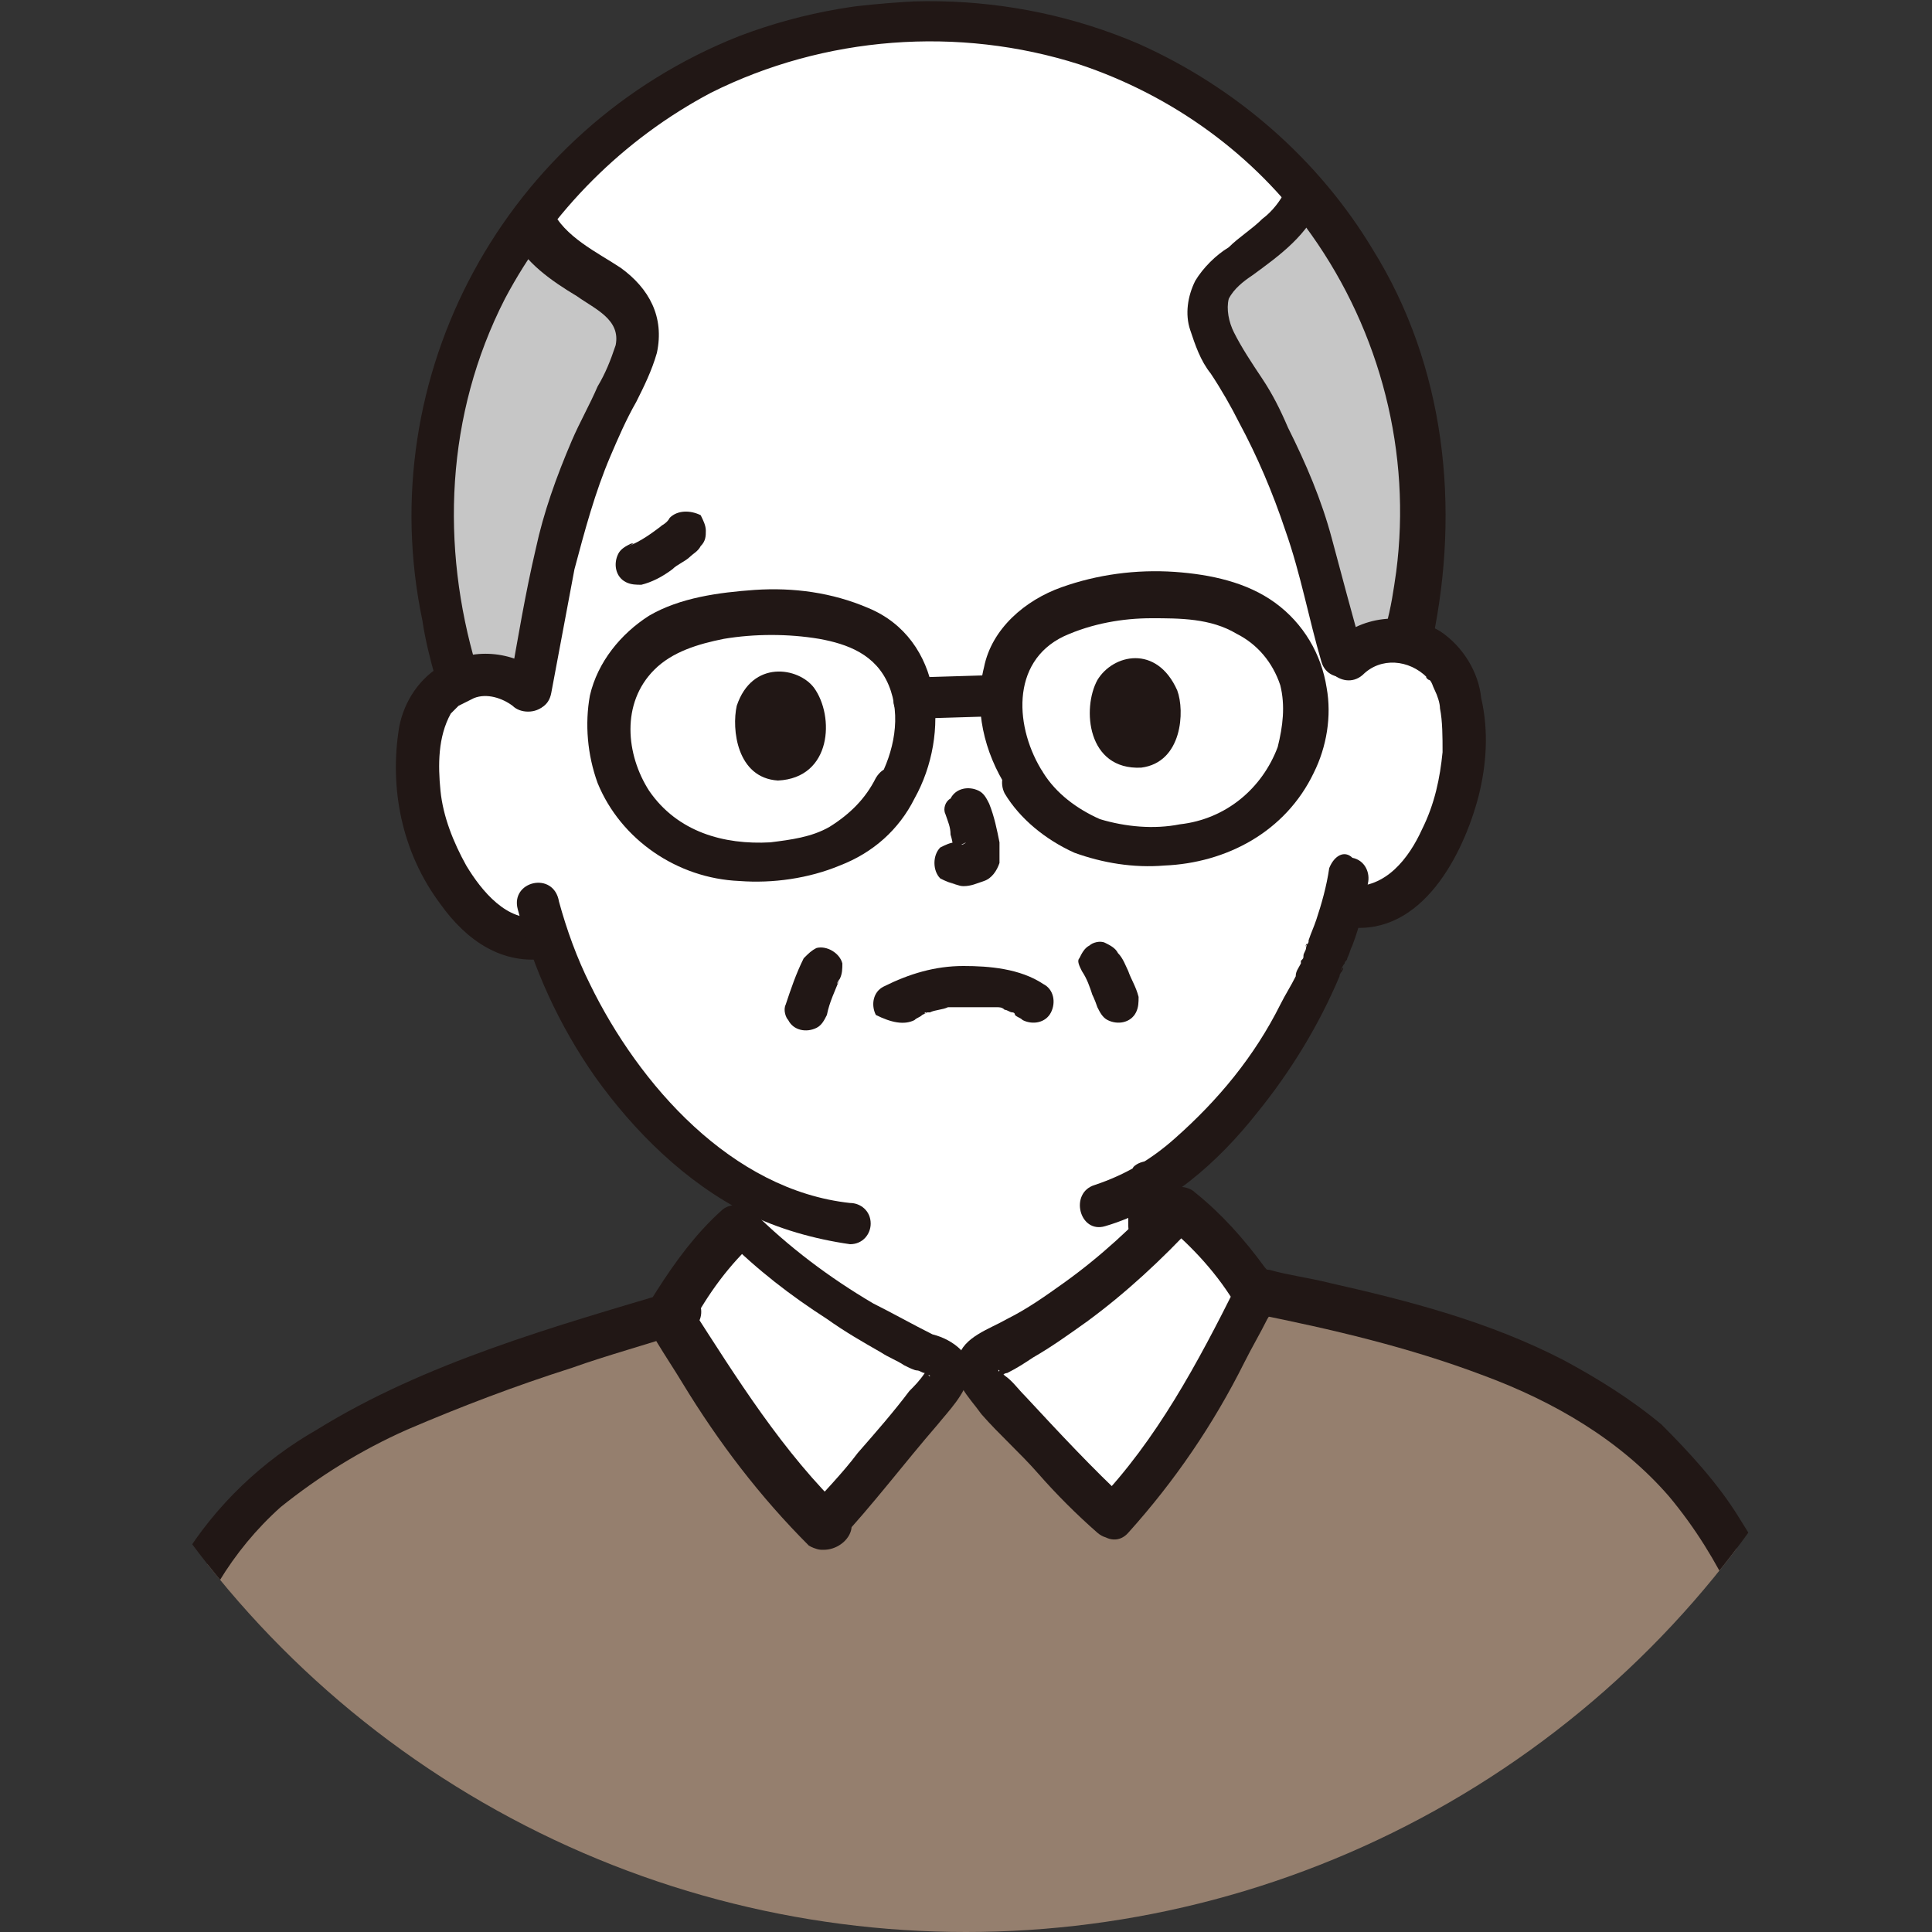 <?xml version="1.0" encoding="utf-8"?>
<!-- Generator: Adobe Illustrator 28.2.0, SVG Export Plug-In . SVG Version: 6.00 Build 0)  -->
<svg version="1.1" id="レイヤー_1" xmlns="http://www.w3.org/2000/svg" xmlns:xlink="http://www.w3.org/1999/xlink" x="0px"
	 y="0px" viewBox="0 0 75 75" style="enable-background:new 0 0 75 75;" xml:space="preserve">
<rect x="0" y="0" width="75" height="75" fill="#333333" stroke="none"/>
<style type="text/css">
	.st0{clip-path:url(#SVGID_00000014612303900177607210000016781287749097846975_);}
	.st1{fill:#FFFFFF;}
	.st2{fill:#C6C6C6;}
	.st3{fill:#211715;}
	.st4{fill:#957F6E;}
</style>
<g>
	<defs>
		<circle id="SVGID_1_" cx="37.5" cy="37.5" r="37.5"/>
	</defs>
	<clipPath id="SVGID_00000078751760876084107490000010370814272947673728_">
		<use xlink:href="#SVGID_1_"  style="overflow:visible;"/>
	</clipPath>
	<g style="clip-path:url(#SVGID_00000078751760876084107490000010370814272947673728_);">
		<path class="st1" d="M16.3,29c0-0.5,0.2-1,0.4-1.5c0.3-0.5,0.7-0.9,1.3-1.1c-0.1-0.2-0.1-0.3-0.1-0.3c-0.6-1.9-0.9-3.9-0.9-6
			c-0.1-5.9,2.6-11.5,7.3-15.2c3.2-2.5,7.1-4,11.2-4.1c4.1-0.2,8.1,0.9,11.5,3.2c4.9,3.3,8,8.7,8.4,14.6c0.1,2,0,4-0.5,6l-0.1,0.3
			c0.6,0.1,1.1,0.5,1.4,1c0.8,1.2,0.8,3.4,0.4,4.9c-0.3,1-0.8,2.5-2.1,3.7c-0.6,0.5-1.3,0.8-2.1,0.7l-0.2,0c-0.2,0.7-0.4,1.3-0.7,2
			c-0.5,1.5-3.2,6.6-6.9,8.8c0,0,0,0.1,0,0.1V48c-1.9,1.9-4.1,3.4-6.4,4.6l-1.5,0.1c-2.9-1.2-5.6-3-7.9-5.2V46
			c-1.4-0.8-2.6-1.9-3.7-3.1c-1.7-1.9-3-4.2-3.8-6.6c-0.8,0.2-1.7,0-2.3-0.5c-1.4-1-2-2.5-2.3-3.5C16.3,31.2,16.1,30.1,16.3,29z"/>
		<path class="st1" d="M43.2,58.9c2.4-2.6,4-5.6,5.5-8.6c-0.8-1.3-1.8-2.4-3-3.4c-2.1,2.4-4.7,4.3-7.5,5.8c-0.3,0.2-0.3,0.7-0.1,0.9
			C38.3,53.8,42.1,57.8,43.2,58.9z"/>
		<path class="st1" d="M32.2,59.2c-2.5-2.4-4.4-5.4-6.1-8.2c0.7-1.3,1.6-2.5,2.7-3.6c2.3,2.2,5,4,7.9,5.2c0.3,0.1,0.3,0.7,0.2,0.9
			C36.8,53.8,33.3,58.1,32.2,59.2z"/>
		<path class="st2" d="M19.9,26.4c-0.4-0.2-0.8-0.2-1.2-0.2c-0.3,0-0.5,0.1-0.8,0.2c-0.7-2-1-4.1-1-6.2c0-4.1,1.2-8.1,3.6-11.4
			c0.4,1.1,2.3,2.1,3.2,2.7c1.3,0.9,1.1,2.1,0.5,3.3c-1,1.9-1.8,3.9-2.4,5.9c-0.6,2-0.8,4.1-1.3,6.1C20.3,26.6,20.1,26.5,19.9,26.4z
			"/>
		<path class="st2" d="M52.7,25.3c-0.2,0.1-0.4,0.3-0.5,0.5c-0.6-2-1-4.1-1.8-6.1c-0.8-2-1.7-3.9-2.9-5.7c-0.7-1.1-1-2.3,0.2-3.3
			c0.9-0.7,2.8-1.9,3-3.1c2.3,2.6,4.1,6.3,4.5,11.2c0.2,2.1,0,4.2-0.5,6.3c-0.2-0.1-0.5-0.1-0.7-0.1C53.6,24.9,53.1,25,52.7,25.3z"
			/>
		<path class="st3" d="M55.6,24.9c1.1-5.2,0.5-10.7-2.3-15.2c-2.1-3.5-5.3-6.3-9.1-8c-4.9-2.1-10.5-2.2-15.5-0.3
			c-9.1,3.6-14.3,13.2-12.3,22.7c0.1,0.7,0.3,1.5,0.5,2.2c0.3,1,1.9,0.6,1.6-0.4c-1.4-4.7-1.2-9.8,1.1-14.3c1.8-3.4,4.6-6.2,8-8
			c4.4-2.2,9.6-2.6,14.3-1.1c3.6,1.2,6.8,3.5,9,6.6c2.7,3.8,3.9,8.5,3.3,13.1c-0.1,0.7-0.2,1.4-0.4,2.1
			C53.8,25.5,55.4,25.9,55.6,24.9L55.6,24.9z"/>
		<path class="st3" d="M19.9,9.2c0.5,1,1.5,1.7,2.5,2.3c0.7,0.5,1.7,0.9,1.5,1.9c-0.2,0.6-0.4,1.1-0.7,1.6c-0.3,0.7-0.7,1.4-1,2.1
			c-0.6,1.4-1.1,2.8-1.4,4.2c-0.4,1.7-0.7,3.5-1,5.2c-0.2,1.1,1.4,1.5,1.6,0.4c0.3-1.6,0.6-3.2,0.9-4.8c0.4-1.5,0.8-3,1.4-4.4
			c0.3-0.7,0.6-1.4,1-2.1c0.3-0.6,0.6-1.2,0.8-1.9c0.3-1.4-0.3-2.5-1.4-3.3c-0.9-0.6-2.2-1.2-2.7-2.3c-0.2-0.4-0.7-0.5-1.1-0.3
			C19.8,8.3,19.6,8.8,19.9,9.2L19.9,9.2z"/>
		<path class="st3" d="M49.9,7.4c-0.2,0.4-0.5,0.8-0.9,1.1c-0.4,0.4-0.9,0.7-1.3,1.1c-0.5,0.3-1,0.8-1.3,1.3
			c-0.3,0.6-0.4,1.3-0.2,1.9c0.2,0.6,0.4,1.2,0.8,1.7c0.4,0.6,0.8,1.3,1.1,1.9c0.7,1.3,1.3,2.7,1.8,4.2c0.6,1.7,0.9,3.4,1.4,5.1
			c0.3,1,1.9,0.6,1.6-0.4c-0.4-1.4-0.8-2.9-1.2-4.4c-0.4-1.5-1-2.9-1.7-4.3c-0.3-0.7-0.6-1.3-1-1.9c-0.4-0.6-0.8-1.2-1.1-1.8
			c-0.2-0.4-0.3-0.9-0.2-1.3c0.2-0.4,0.6-0.7,0.9-0.9c1.1-0.8,2.2-1.6,2.7-2.9c0.1-0.4-0.1-0.9-0.6-1C50.5,6.7,50,7,49.9,7.4
			L49.9,7.4z"/>
		<path class="st3" d="M21.1,26.2c-1.1-0.9-2.6-1.1-3.9-0.4c-0.9,0.5-1.5,1.4-1.7,2.4c-0.4,2.4,0.1,4.9,1.6,6.9
			c1,1.4,2.4,2.4,4.2,2.1c0.4-0.1,0.7-0.6,0.6-1c-0.1-0.4-0.6-0.7-1-0.6c-1.2,0.2-2.2-1-2.8-2c-0.5-0.9-0.9-1.9-1-2.9
			c-0.1-1-0.1-2.1,0.4-3c0,0,0,0,0,0c0,0,0.1-0.1,0.1-0.1c0,0,0.2-0.2,0.2-0.2c0.2-0.1,0.4-0.2,0.6-0.3c0.5-0.2,1.1,0,1.5,0.3
			c0.3,0.3,0.9,0.3,1.2,0C21.4,27.1,21.4,26.5,21.1,26.2L21.1,26.2z"/>
		<path class="st3" d="M52.9,26.2c0.7-0.7,1.8-0.6,2.5,0.1c0,0,0,0,0,0c-0.1-0.1,0,0.1,0.1,0.1c0.1,0.1,0.1,0.2,0.2,0.4
			c0.1,0.2,0.2,0.5,0.2,0.7C56,28,56,28.6,56,29.2c-0.1,1-0.3,2-0.8,3c-0.5,1.1-1.4,2.3-2.8,2.2c-0.5,0-0.8,0.4-0.8,0.8
			c0,0.5,0.4,0.8,0.8,0.8c2.8,0.3,4.4-2.8,5-5.1c0.3-1.2,0.4-2.5,0.1-3.8c-0.1-1-0.7-2-1.6-2.6c-1.4-0.8-3.1-0.6-4.2,0.5
			C50.9,25.7,52.1,26.9,52.9,26.2L52.9,26.2z"/>
		<path class="st3" d="M51.6,33.7c-0.1,0.7-0.3,1.4-0.5,2c-0.1,0.3-0.2,0.5-0.3,0.8c0,0.1,0,0.1-0.1,0.2c-0.1,0.2,0.1-0.3,0,0.1
			c0,0.1-0.1,0.2-0.1,0.3c0,0.1,0,0.1-0.1,0.2c0,0,0,0.1,0,0.1c0,0.1,0.1-0.2,0,0c-0.1,0.2-0.2,0.3-0.2,0.5
			c-0.2,0.4-0.4,0.7-0.6,1.1c-1,2-2.4,3.7-4.1,5.2c-0.9,0.8-1.9,1.4-3.1,1.8c-1,0.3-0.6,1.9,0.4,1.6c2.4-0.7,4.4-2.5,5.9-4.4
			c1.3-1.6,2.4-3.4,3.2-5.3c0-0.1,0.1-0.2,0.1-0.2c0,0,0.1-0.2,0-0.1c-0.1,0.2,0-0.1,0.1-0.2c0-0.1,0.1-0.1,0.1-0.2
			c0.1-0.2,0.1-0.3,0.2-0.5c0.3-0.8,0.5-1.6,0.6-2.4c0.1-0.4-0.1-0.9-0.6-1C52.2,33,51.8,33.2,51.6,33.7L51.6,33.7z"/>
		<path class="st3" d="M20.1,35.3c0.6,2.3,1.6,4.5,3,6.5c1.5,2.1,3.5,4.1,5.9,5.3c1.2,0.6,2.6,1,4,1.2c0.5,0,0.8-0.4,0.8-0.8
			c0-0.5-0.4-0.8-0.8-0.8c-4.6-0.5-8.2-4.6-10.1-8.5c-0.5-1-0.9-2.1-1.2-3.2C21.5,33.8,19.8,34.2,20.1,35.3L20.1,35.3z"/>
		<path class="st3" d="M35.5,39.6c0.1-0.1,0.2-0.1,0.3-0.2c0,0,0.2-0.1,0.2-0.1c-0.1,0-0.1,0.1-0.1,0c0,0,0.1,0,0.1,0
			c0,0,0.1,0,0.1,0c0.2-0.1,0.5-0.1,0.7-0.2c0.1,0,0.2,0,0.2,0c-0.1,0,0,0,0.1,0c0.2,0,0.3,0,0.5,0c0.3,0,0.6,0,0.9,0
			c0.1,0,0.2,0,0,0c0.1,0,0.1,0,0.2,0c0.1,0,0.2,0,0.3,0.1c0.1,0,0.2,0.1,0.3,0.1c0.1,0.1,0,0,0,0c0,0,0.1,0,0.1,0.1
			c0.1,0.1,0.2,0.1,0.3,0.2c0.4,0.2,0.9,0.1,1.1-0.3c0.2-0.4,0.1-0.9-0.3-1.1c-0.9-0.6-2.1-0.7-3.1-0.7c-1.1,0-2.1,0.3-3.1,0.8
			c-0.4,0.2-0.5,0.7-0.3,1.1C34.6,39.7,35.1,39.8,35.5,39.6L35.5,39.6L35.5,39.6z"/>
		<path class="st3" d="M36.7,31.6c0.1,0.3,0.2,0.5,0.2,0.8c0.1,0.3,0.1,0.6,0.2,0.8l0-0.2c0,0.1,0,0.1,0,0.2l0-0.2c0,0,0,0.1,0,0.1
			l0.1-0.2c0,0,0,0,0,0.1l0.1-0.2c0,0,0,0,0,0l0.2-0.1c0,0-0.1,0.1-0.2,0.1l0.2-0.1c-0.1,0-0.1,0-0.2,0.1l0.2,0c-0.1,0-0.1,0-0.2,0
			l0.2,0c-0.1,0-0.3,0-0.4-0.1c-0.2,0-0.4,0.1-0.6,0.2c-0.3,0.3-0.3,0.9,0,1.2c0.2,0.1,0.4,0.2,0.6,0.2c0,0,0,0,0,0l-0.2,0
			c0.2,0,0.3,0.1,0.5,0.1c0.3,0,0.5-0.1,0.8-0.2c0.3-0.1,0.5-0.4,0.6-0.7c0-0.3,0-0.5,0-0.8c-0.1-0.5-0.2-1-0.4-1.5
			c-0.1-0.2-0.2-0.4-0.4-0.5c-0.4-0.2-0.9-0.1-1.1,0.3C36.7,31.1,36.6,31.4,36.7,31.6L36.7,31.6z"/>
		<path class="st3" d="M28.6,27.4c-0.2,0.9,0,2.8,1.6,2.9c2.1-0.1,2.2-2.5,1.4-3.6C31,25.9,29.2,25.6,28.6,27.4z"/>
		<path class="st3" d="M45.7,26.8c0.3,0.8,0.2,2.8-1.4,3c-2.1,0.1-2.3-2.3-1.7-3.4C43.2,25.4,44.9,25,45.7,26.8z"/>
		<path class="st3" d="M35.5,31c1.4-2.5,1.1-6.2-1.8-7.4c-1.4-0.6-2.9-0.8-4.4-0.7c-1.4,0.1-2.9,0.3-4.1,1c-1.1,0.7-2,1.8-2.3,3.1
			c-0.2,1.1-0.1,2.3,0.3,3.4c0.9,2.2,3.1,3.7,5.5,3.8c1.3,0.1,2.7-0.1,3.9-0.6C33.9,33.1,34.9,32.2,35.5,31c0.5-0.9-0.9-1.8-1.5-0.8
			c-0.4,0.8-1,1.4-1.8,1.9c-0.7,0.4-1.5,0.5-2.3,0.6c-1.8,0.1-3.6-0.4-4.7-2c-0.9-1.4-1.1-3.4,0.2-4.7c0.7-0.7,1.7-1,2.7-1.2
			c1.2-0.2,2.5-0.2,3.7,0c1.1,0.2,2.2,0.6,2.7,1.8c0.5,1.2,0.2,2.6-0.4,3.7C33.5,31.1,35,32,35.5,31z"/>
		<path class="st3" d="M40.5,30c-1.1-1.7-1.3-4.3,0.8-5.3c1.1-0.5,2.3-0.7,3.4-0.7c1.1,0,2.3,0,3.3,0.6c0.8,0.4,1.4,1.1,1.7,2
			c0.2,0.8,0.1,1.6-0.1,2.4c-0.6,1.6-2,2.8-3.8,3c-1,0.2-2.1,0.1-3.1-0.2C41.8,31.4,41,30.8,40.5,30c-0.2-0.4-0.7-0.5-1.2-0.3
			c-0.4,0.2-0.5,0.7-0.3,1.1c0.6,1,1.6,1.8,2.7,2.3c1.1,0.4,2.3,0.6,3.5,0.5c2.4-0.1,4.7-1.3,5.8-3.6c0.5-1,0.7-2.2,0.5-3.3
			c-0.2-1.3-0.9-2.5-2-3.3c-1.1-0.8-2.5-1.1-3.9-1.2c-1.5-0.1-3,0.1-4.4,0.6c-1.4,0.5-2.7,1.6-3,3.1c-0.4,1.6,0,3.3,0.9,4.7
			C39.6,31.7,41.1,30.9,40.5,30z"/>
		<path class="st3" d="M35.5,27.9l3.3-0.1c0.5,0,0.8-0.4,0.8-0.8c0-0.5-0.4-0.8-0.8-0.8l-3.3,0.1c-0.5,0-0.8,0.4-0.8,0.8
			C34.6,27.5,35,27.9,35.5,27.9C35.5,27.9,35.5,27.9,35.5,27.9z"/>
		<path class="st3" d="M26,20.1c-0.1,0.2-0.3,0.3-0.5,0.4l0.2-0.1c-0.4,0.3-0.8,0.6-1.3,0.8l0.2-0.1c0,0-0.1,0-0.1,0
			c-0.2,0.1-0.4,0.2-0.5,0.4c-0.2,0.4-0.1,0.9,0.3,1.1c0.2,0.1,0.4,0.1,0.6,0.1c0.4-0.1,0.8-0.3,1.2-0.6c0.2-0.2,0.5-0.3,0.7-0.5
			c0.1-0.1,0.3-0.2,0.4-0.4c0.2-0.2,0.2-0.4,0.2-0.6c0-0.2-0.1-0.4-0.2-0.6C26.8,19.8,26.3,19.8,26,20.1L26,20.1z"/>
		<path class="st3" d="M42,37.7c0.2,0.3,0.3,0.6,0.4,0.9l-0.1-0.2c0.1,0.2,0.2,0.4,0.3,0.7c0.1,0.2,0.2,0.4,0.4,0.5
			c0.4,0.2,0.9,0.1,1.1-0.3c0,0,0,0,0,0c0.1-0.2,0.1-0.4,0.1-0.6c-0.1-0.4-0.3-0.7-0.4-1c-0.1-0.2-0.2-0.5-0.4-0.7
			c-0.1-0.2-0.3-0.3-0.5-0.4c-0.2-0.1-0.5,0-0.6,0.1c-0.2,0.1-0.3,0.3-0.4,0.5C41.8,37.3,41.9,37.5,42,37.7L42,37.7z"/>
		<path class="st3" d="M31.2,37.2c-0.3,0.6-0.5,1.2-0.7,1.8c-0.1,0.2,0,0.5,0.1,0.6c0.2,0.4,0.7,0.5,1.1,0.3c0,0,0,0,0,0
			c0.2-0.1,0.3-0.3,0.4-0.5c0.1-0.5,0.3-0.9,0.5-1.4l-0.1,0.2c0-0.1,0.1-0.2,0.1-0.2c0.1-0.2,0.1-0.4,0.1-0.6
			c-0.1-0.4-0.6-0.7-1-0.6c0,0,0,0,0,0C31.5,36.9,31.4,37,31.2,37.2L31.2,37.2z"/>
		<path class="st3" d="M43.8,45.9v1.7c0,0.2,0.1,0.4,0.2,0.6c0.3,0.3,0.9,0.3,1.2,0c0.2-0.2,0.2-0.4,0.2-0.6v-1.7
			c0-0.2-0.1-0.4-0.2-0.6c-0.3-0.3-0.9-0.3-1.2,0C43.9,45.5,43.8,45.7,43.8,45.9z"/>
		<path class="st4" d="M20.6,52.8c-4.1,1.4-6.7,2.6-9.1,4.3c-2.4,1.6-3.8,3.8-5,6.8c-2.1,7.6-2.5,12.4-2.9,20
			c-0.3,3.8-0.1,7.6,0.4,11.4c0.4,2.6,1.6,5.1,3.5,7c2.3,2.4,7.5,2.9,9.6,2.7c5.5-0.4,12.5-1.7,19-3.3c3.4,0.5,7.2,0.7,10.8,0.9
			c4.9,0.3,9.1,0.5,14.2-0.1c3.3-0.4,7.1-2.5,8.4-4.8c1.6-2.8,2-5.1,2.2-8.8c0.2-4.7,0.1-9.4-0.4-14.1c-0.5-4.7-1.1-9.5-3.4-13.8
			c-0.7-1.4-1.6-2.7-2.7-3.9c-1.1-1.2-2.3-2.1-3.7-2.9C57.5,52,53,51,48.8,50.1c-1.5,3-3.2,6.1-5.6,8.7c-1.2-1.1-4.9-5.1-5.1-5.3
			l-1.2,0c-0.1,0.2-3.6,4.5-4.7,5.6c-2.5-2.4-4.4-5.4-6.1-8.2C24,51.7,22.2,52.2,20.6,52.8z"/>
		<path class="st1" d="M44.3,92.9c-0.8-3-1.7-6.5-2.3-8.5c2.4-1.1,3.7-1.5,6-2.1c1.9-0.6,4-1.1,6.7-1.1c1.8,0,3.7,0.8,5,1.2l0.4,0.1
			c-0.3,3.6-0.7,7.1-1.1,9.6l-0.4,0.3c0,0-1.5,1.3-2.6,1.5c-1.6,0.3-9.6,0.9-11,0.1l-0.4-0.2C44.5,93.6,44.4,93.3,44.3,92.9z"/>
		<path class="st1" d="M13,79.3c0-0.1-0.1-0.2-0.1-0.3c-0.2-0.5-0.1-1,0.2-1.4c0.4-0.4,1-0.6,1.5-0.5c0,0,0.2,0,0.4,0
			c-0.2-0.2-0.3-0.4-0.4-0.6c-0.3-0.6-0.2-1.3,0.2-1.8c0.4-0.4,1-0.6,1.6-0.5c0.7,0.1,1.3,0.4,1.8,0.8c2.6,2.3,7.4,7,9.9,9.5
			c0,0,0.5,0.5,1,0.9c-5.3,0.9-10.6,1.9-13.1,2.3l-0.2-0.3c-0.8-1-1.4-1.9-2.3-2.9c-0.3-0.3-0.5-0.7-0.7-1.1c-0.1-0.5-0.1-1,0.2-1.4
			c0.5-0.6,1.2-0.5,2.2-0.3c-0.4-0.4-0.8-0.8-1.2-1.2C13.7,80.2,13.3,79.7,13,79.3z"/>
		<path class="st3" d="M58,91.9c-0.6,0.5-1.3,1.1-2.2,1.3c-0.1,0-0.2,0-0.4,0.1c0,0-0.1,0-0.1,0c-0.1,0,0.2,0,0.1,0
			c-0.1,0-0.2,0-0.3,0c-0.4,0-0.8,0.1-1.2,0.1c-2.1,0.2-4.3,0.3-6.4,0.2c-0.5,0-1,0-1.4-0.1c-0.2,0,0,0,0,0c-0.1,0-0.1,0-0.2,0
			c-0.1,0-0.2,0-0.3-0.1c-0.1,0-0.1,0-0.2-0.1c0,0-0.1,0-0.1,0c-0.1,0,0.2,0.1,0.1,0c-0.4-0.2-0.9-0.1-1.1,0.3
			c-0.2,0.4-0.1,0.9,0.3,1.1c0.8,0.3,1.6,0.5,2.4,0.4c1.1,0.1,2.2,0,3.3,0c2,0,3.9-0.2,5.9-0.5c1.1-0.2,2.2-1,3-1.8
			C60,92.3,58.8,91.1,58,91.9L58,91.9z"/>
		<path class="st3" d="M43,84.9c1.2-0.5,2.5-1,3.8-1.4c1.3-0.4,2.7-0.8,4.1-1.1c1.5-0.4,3-0.5,4.5-0.4c1.4,0.1,2.8,0.7,4.1,1.2
			c0.4,0.1,0.9-0.1,1-0.6c0.1-0.4-0.1-0.9-0.6-1c-1.5-0.5-2.9-1.1-4.5-1.2c-1.6-0.1-3.3,0-4.8,0.4c-1.4,0.3-2.8,0.7-4.2,1.1
			c-1.4,0.4-2.8,0.9-4.2,1.5c-0.4,0.2-0.5,0.7-0.3,1.1C42.1,85,42.6,85.1,43,84.9L43,84.9z"/>
		<path class="st3" d="M28.8,83.9c-2.6-2.6-5.3-5.2-8-7.7c-1.3-1.2-2.7-2.9-4.7-2.8c-1.2,0.1-2.2,0.7-2.4,1.9
			c-0.2,1.2,0.5,2.2,1.3,3c1.8,1.7,3.5,3.4,5.3,5.1c0.8,0.8,2-0.4,1.2-1.2c-1.4-1.4-2.8-2.7-4.2-4.1c-0.4-0.3-0.7-0.7-1.1-1
			c-0.3-0.3-0.6-0.6-0.9-1c-0.3-0.8,0.4-1.2,1.1-1.1c0.7,0.1,1.3,0.7,1.8,1.1c0.6,0.5,1.1,1,1.7,1.6c1.3,1.2,2.6,2.4,3.8,3.7
			c1.3,1.2,2.5,2.5,3.7,3.7C28.3,85.9,29.5,84.7,28.8,83.9L28.8,83.9z"/>
		<path class="st3" d="M14.6,76.2c-1-0.1-2,0.4-2.5,1.3c-0.5,1.1,0,2.2,0.7,3c0.7,0.8,1.5,1.5,2.2,2.3c0.8,0.8,1.5,1.5,2.3,2.3
			s2-0.5,1.2-1.2c-1.3-1.2-2.5-2.4-3.7-3.7c-0.3-0.3-0.6-0.6-0.8-0.9c-0.2-0.2-0.4-0.5-0.5-0.8c-0.1-0.6,0.6-0.7,1-0.6
			c0.5,0,0.8-0.4,0.8-0.8C15.5,76.6,15.1,76.3,14.6,76.2L14.6,76.2z"/>
		<path class="st3" d="M14.7,80.8c-0.8-0.1-1.7,0-2.2,0.7c-0.5,0.6-0.7,1.5-0.4,2.3c0.3,0.8,1,1.5,1.5,2.2c0.5,0.7,1.1,1.4,1.6,2.1
			c0.3,0.3,0.9,0.3,1.2,0c0.3-0.3,0.3-0.9,0-1.2c-0.4-0.5-0.8-1-1.2-1.5c-0.4-0.6-0.9-1.2-1.3-1.7c-0.1-0.1-0.2-0.2-0.2-0.4
			c0,0,0-0.1-0.1-0.1c-0.1-0.1,0,0.1,0,0c0-0.1,0-0.1,0-0.2c0-0.2,0,0,0-0.1c0-0.1,0-0.1,0-0.2c0,0.1,0,0,0,0c0.1-0.1-0.1,0.2,0,0
			c0.1-0.1,0,0,0,0c0.1,0,0.1-0.1,0,0c0.1,0,0.1,0,0.2-0.1c0.1,0-0.1,0,0,0c0.1,0,0.1,0,0.2,0c0.2,0,0.3,0,0.5,0
			c0.5,0,0.8-0.4,0.8-0.8C15.5,81.2,15.1,80.8,14.7,80.8L14.7,80.8z"/>
		<path class="st3" d="M60.1,70.6c-0.3,6.7-1,13.4-1.8,20.1c-0.2,1.2-0.3,2.4-0.5,3.7c-0.1,0.4,0.1,0.9,0.6,1c0.4,0.1,0.9-0.1,1-0.6
			c0.5-2.7,0.8-5.5,1.1-8.3c0.4-3.6,0.7-7.2,1-10.8c0.1-1.7,0.2-3.4,0.3-5.1C61.8,69.5,60.1,69.5,60.1,70.6L60.1,70.6z"/>
		<path class="st3" d="M26.2,50.1c-4.7,1.4-9.7,2.8-13.9,5.4c-2.1,1.2-3.9,2.9-5.2,5c-0.8,1.3-1.4,2.7-1.8,4.1
			c-0.4,1.6-0.8,3.1-1.1,4.7c-0.6,2.9-1,5.8-1.2,8.7c-0.2,2.9-0.4,5.8-0.5,8.7c-0.1,3.1,0,6.3,0.6,9.3c0.3,1.4,0.8,2.7,1.4,3.9
			c0.7,1.3,1.6,2.4,2.7,3.4c1.9,1.5,4.5,2.1,6.9,2.4c2.2,0.2,4.4,0,6.7-0.3c5.9-0.8,11.8-1.9,17.6-3.5c1.4-0.4,2.8-0.8,4.2-1.2
			c0.6-0.2,1.3-0.4,1.9-0.6c0.7-0.3,1.6-0.4,1.8-1.3c0.2-0.5,0-1-0.1-1.5c-0.1-0.5-0.2-0.9-0.3-1.4c-0.3-1.1-0.6-2.2-0.8-3.3
			c-0.6-2.3-1.2-4.6-1.8-6.8c-0.1-0.4-0.3-0.9-0.4-1.3c-0.2-0.6-0.3-1.1-0.8-1.5c-0.7-0.5-1.8-0.1-2.6,0c-4,0.7-7.9,1.4-11.9,2.1
			c-3.7,0.6-7.5,1.3-11.2,2c-0.5,0.1-0.9,0.2-1.4,0.3c-0.4,0.1-0.7,0.6-0.6,1c0.1,0.4,0.6,0.7,1,0.6c3-0.6,6-1.1,8.9-1.6
			c4.1-0.7,8.2-1.4,12.3-2.1c0.8-0.1,1.7-0.3,2.5-0.4c0.7-0.1,1.3-0.2,2-0.3c0.1,0,0.1,0,0.1,0c0,0.1-0.1-0.1-0.1-0.1c0,0,0-0.1,0,0
			c0,0.2,0.1,0.4,0.2,0.6c0.1,0.4,0.3,0.9,0.4,1.3c0.3,1,0.6,2.1,0.9,3.1c0.6,2.2,1.2,4.5,1.7,6.7c0.1,0.5,0.2,0.9,0.3,1.4
			c0,0.2,0.1,0.4,0.1,0.6l0.1,0.3c0,0.1,0.1,0.3,0,0.1c0-0.1,0.1-0.1-0.1,0c-0.1,0-0.3,0.1-0.4,0.2c-0.3,0.1-0.7,0.2-1,0.3
			c-0.6,0.2-1.2,0.4-1.9,0.6c-5.5,1.7-11.1,3-16.8,3.9c-2.5,0.4-5.1,0.8-7.7,0.9c-2,0.1-4-0.1-5.9-0.8c-1-0.3-1.9-0.8-2.7-1.4
			c-1-0.9-1.8-2.1-2.4-3.3C4.6,96,4.4,93,4.3,90.2c-0.1-2.7,0-5.5,0.2-8.2c0.2-2.8,0.4-5.6,0.7-8.4c0.4-2.9,1-5.8,1.8-8.7
			c0.7-2.5,2-4.7,3.9-6.4c1.5-1.2,3.1-2.2,4.9-3c2.1-0.9,4.2-1.7,6.4-2.4c1.4-0.5,2.9-0.9,4.4-1.4C27.7,51.4,27.2,49.8,26.2,50.1
			L26.2,50.1z"/>
		<path class="st3" d="M48.7,51c3,0.6,6,1.3,8.9,2.4c2.7,1,5.3,2.5,7.2,4.7c4,4.8,4.9,11.3,5.5,17.3c0.3,3.4,0.5,6.7,0.4,10.1
			c0,2.9,0,5.8-0.9,8.6c-0.3,1.2-0.8,2.3-1.5,3.3c-0.7,1-1.6,1.8-2.6,2.4c-1.2,0.7-2.4,1.3-3.8,1.6c-1.5,0.3-3,0.5-4.5,0.5
			c-3.1,0.1-6.2,0.1-9.2-0.1c-3.3-0.2-6.5-0.4-9.8-0.7c-0.8-0.1-1.6-0.2-2.3-0.3c-0.4-0.1-0.9,0.1-1,0.6c-0.1,0.4,0.1,0.9,0.6,1
			c3.4,0.5,6.9,0.7,10.3,0.9c3.2,0.2,6.4,0.4,9.6,0.3c3.2-0.1,6.4-0.2,9.4-1.5c1.3-0.6,2.5-1.3,3.5-2.3c0.9-0.9,1.7-2,2.2-3.2
			c1.2-2.6,1.5-5.4,1.7-8.2c0.2-3.5,0.1-7-0.1-10.5c-0.2-3.4-0.6-6.7-1.3-10c-0.6-3.1-1.7-6.2-3.5-9c-0.8-1.3-1.9-2.5-3-3.6
			c-1.2-1-2.5-1.8-3.8-2.5c-2.9-1.5-6-2.3-9.1-3c-0.8-0.2-1.6-0.3-2.3-0.5C48.1,49.1,47.7,50.7,48.7,51L48.7,51z"/>
		<path class="st3" d="M43.8,59.5c1.8-2,3.3-4.2,4.5-6.6c0.3-0.6,0.6-1.1,0.9-1.7c0.2-0.3,0.4-0.7,0.4-1.1c-0.1-0.3-0.3-0.7-0.5-0.9
			c-0.8-1.1-1.7-2.1-2.7-2.9c-0.3-0.3-0.9-0.3-1.2,0c-1.2,1.3-2.5,2.5-3.9,3.5c-0.7,0.5-1.4,1-2.2,1.4c-0.7,0.4-1.7,0.7-1.9,1.5
			c-0.3,0.9,0.4,1.5,0.9,2.2c0.7,0.8,1.5,1.5,2.2,2.3c0.7,0.8,1.5,1.6,2.3,2.3c0.8,0.7,2-0.5,1.2-1.2c-1.4-1.3-2.7-2.7-4-4.1
			c-0.3-0.3-0.5-0.6-0.8-0.8c-0.1-0.1-0.1-0.2-0.2-0.2c-0.1-0.1-0.2-0.1,0,0c0,0,0,0.1,0,0.1c-0.1-0.2,0-0.1,0-0.1
			c-0.2,0.4-0.2,0.2,0,0.2c0.1,0,0.2-0.1,0.3-0.1c0.4-0.2,0.7-0.4,1-0.6c0.7-0.4,1.4-0.9,2.1-1.4c1.5-1.1,2.9-2.4,4.2-3.8h-1.2
			c1.1,0.9,2.1,2,2.8,3.2v-0.8c-1.5,3-3.1,6-5.4,8.4C41.9,59.1,43.1,60.3,43.8,59.5z"/>
		<path class="st3" d="M32.8,58.7c-2.4-2.3-4.2-5.2-6-8v0.8c0.7-1.3,1.5-2.4,2.6-3.4h-1.2c1.2,1.2,2.5,2.2,3.9,3.1
			c0.7,0.5,1.4,0.9,2.1,1.3c0.3,0.2,0.6,0.3,0.9,0.5c0.2,0.1,0.4,0.2,0.5,0.2c0.1,0,0.2,0.1,0.3,0.1l0.2,0.1c0.2,0.1,0.2,0.1,0,0
			c0,0.1-0.1-0.1-0.1-0.1c0,0,0-0.1,0,0c0,0.1,0.1-0.1,0.1-0.2c-0.1,0.1-0.1,0.1-0.2,0.2c-0.2,0.3-0.4,0.5-0.6,0.7
			c-0.6,0.8-1.3,1.6-2,2.4c-0.6,0.8-1.3,1.5-2,2.3c-0.7,0.8,0.4,2,1.2,1.2c1.4-1.5,2.6-3.1,3.9-4.6c0.4-0.5,1.1-1.2,1.2-1.9
			c0-0.4-0.1-0.7-0.3-1c-0.3-0.3-0.7-0.5-1.1-0.6c-0.8-0.4-1.5-0.8-2.3-1.2c-1.7-1-3.3-2.2-4.7-3.6c-0.3-0.3-0.9-0.3-1.2,0
			c-1,0.9-1.8,2-2.5,3.1c-0.2,0.3-0.3,0.5-0.4,0.8c-0.1,0.4,0.2,0.8,0.4,1.2c0.3,0.5,0.7,1.1,1,1.6c1.4,2.3,3,4.4,4.9,6.3
			C32.4,60.6,33.6,59.4,32.8,58.7z"/>
	</g>
</g>
</svg>
